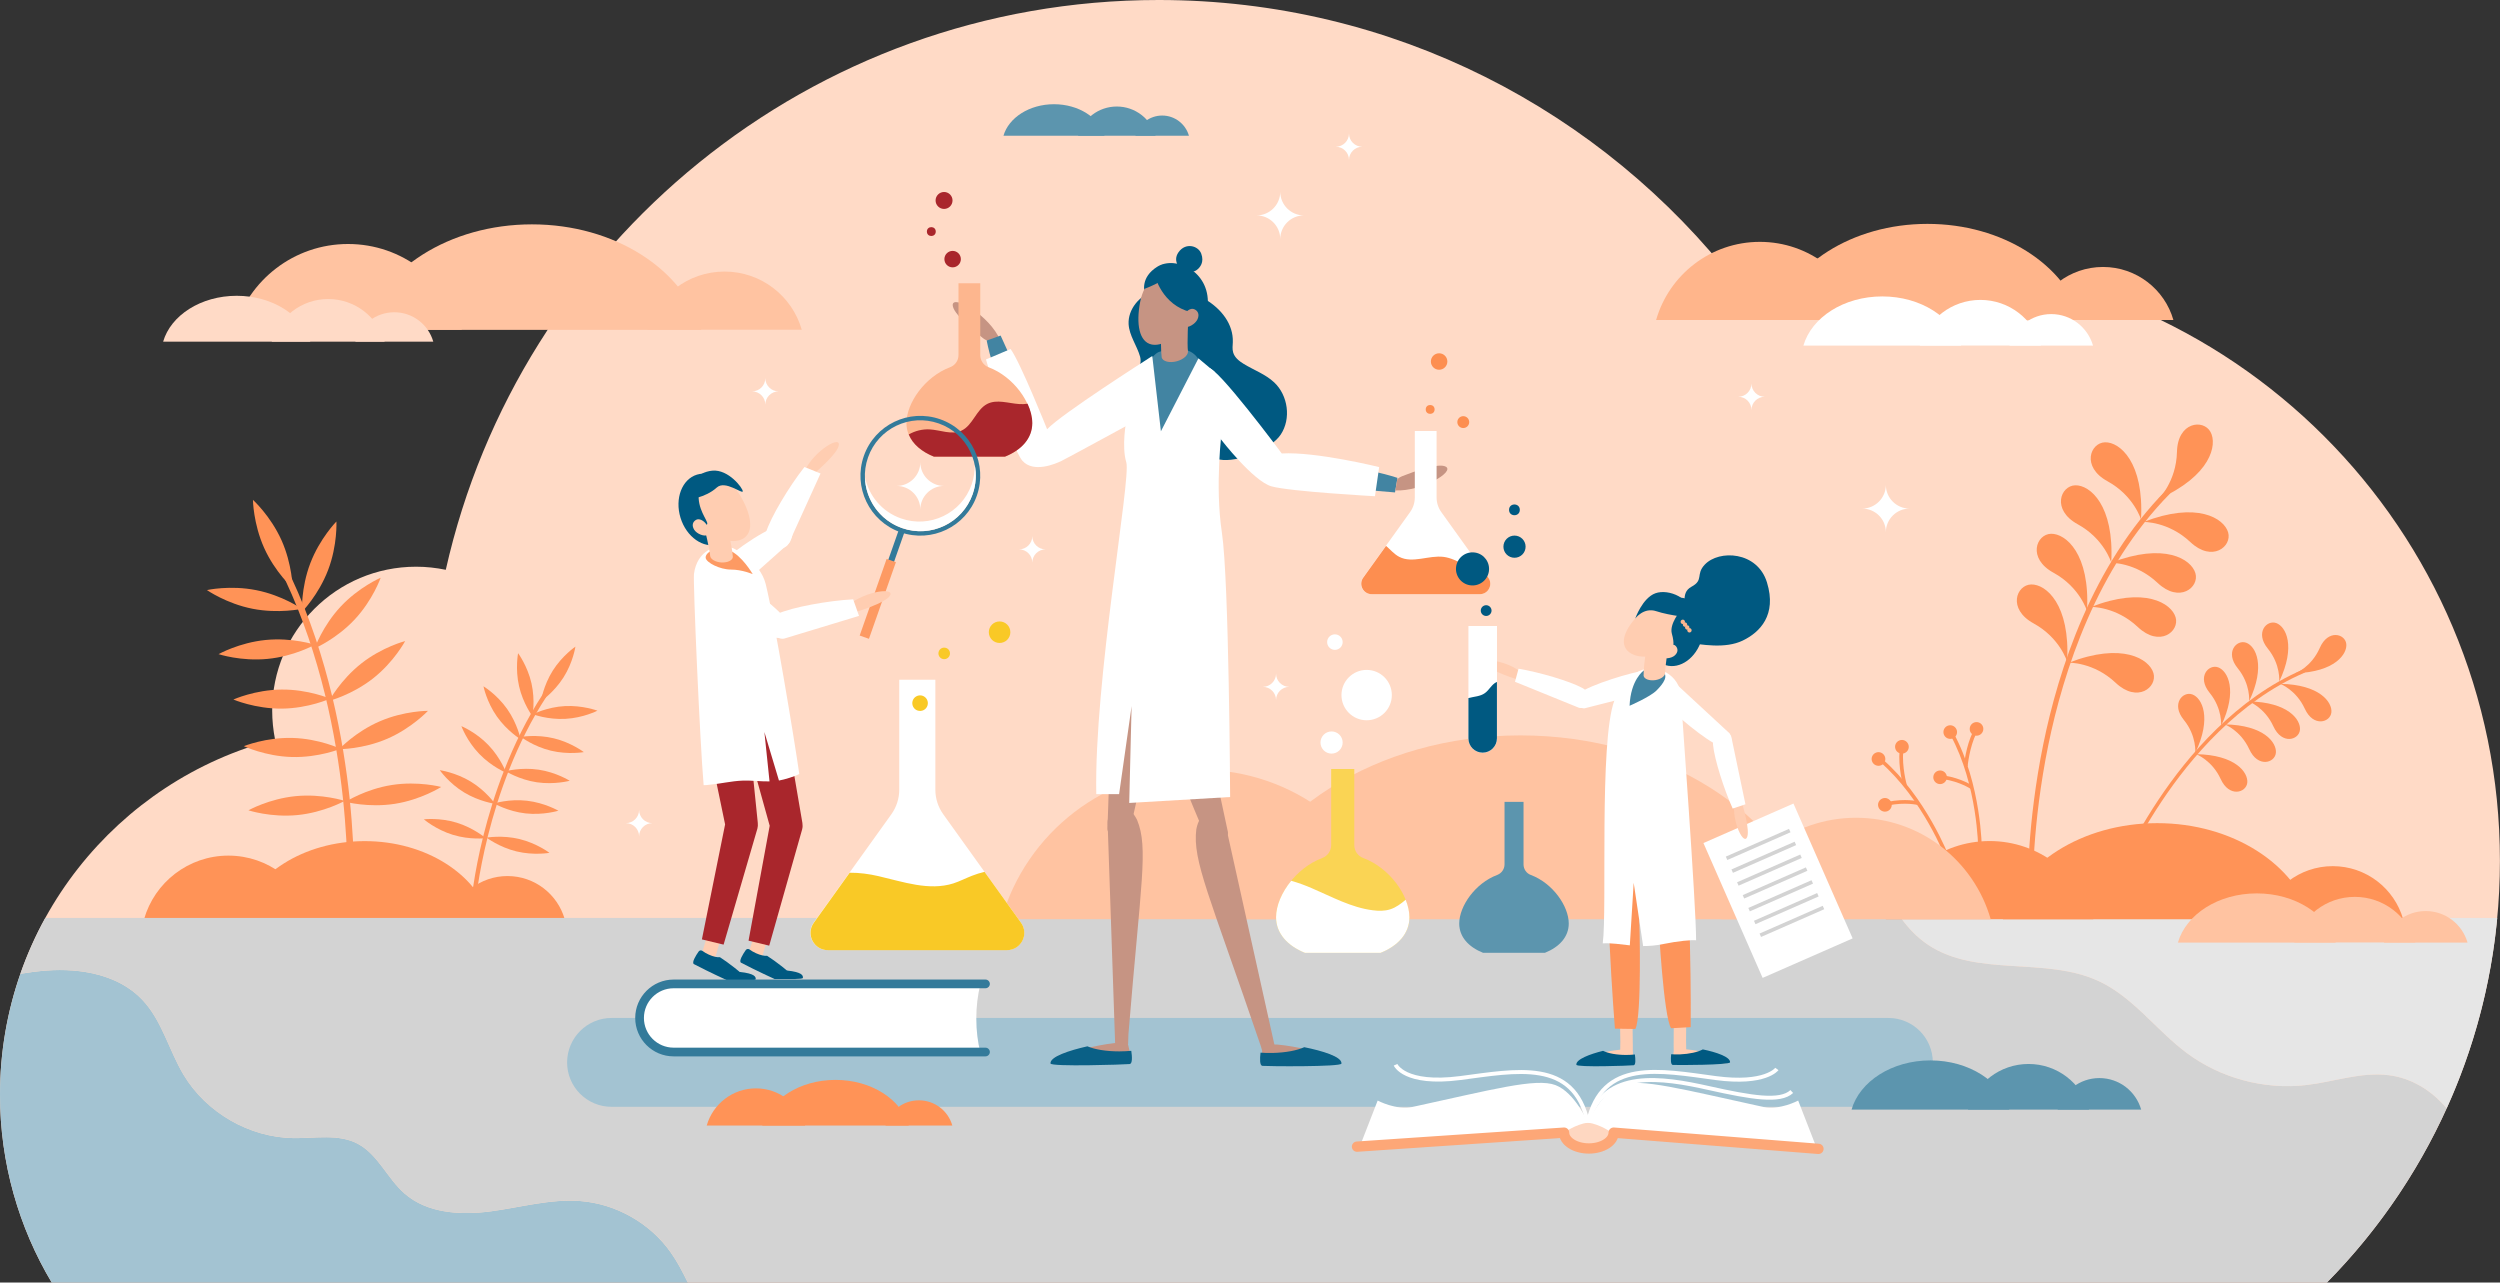 <?xml version="1.0" encoding="utf-8"?>
<!-- Generator: Adobe Illustrator 26.3.1, SVG Export Plug-In . SVG Version: 6.00 Build 0)  -->
<svg version="1.1" id="a" xmlns="http://www.w3.org/2000/svg" xmlns:xlink="http://www.w3.org/1999/xlink" x="0px" y="0px"
	 viewBox="0 0 3156.8 1619.5" style="enable-background:new 0 0 3156.8 1619.5;" xml:space="preserve">
<rect x="0" y="0" width="3156.8" height="1619.5" fill="#333333" stroke="none"/>
<style type="text/css">
	.st0{fill:#FFDAC6;}
	.st1{fill:#FF9357;}
	.st2{fill:#A3C3D2;}
	.st3{fill:#D3D3D3;}
	.st4{fill:#E6E6E6;}
	.st5{fill:#FFC3A1;}
	.st6{fill:#5C95AE;}
	.st7{fill:#FFB58B;}
	.st8{fill:#FFFFFF;}
	.st9{fill:#FDB68E;}
	.st10{fill:#FED7C1;}
	.st11{fill:none;stroke:#FDA777;stroke-width:13;stroke-linecap:round;stroke-linejoin:round;}
	.st12{fill:none;stroke:#FFFFFF;stroke-width:5;stroke-miterlimit:10;}
	.st13{fill:#C69483;}
	.st14{fill:#005981;}
	.st15{fill:#4284A2;}
	.st16{fill:#0A6086;}
	.st17{fill:#FDB68E;enable-background:new    ;}
	.st18{fill:#A9262C;enable-background:new    ;}
	.st19{fill:#FFFFFF;enable-background:new    ;}
	.st20{fill:#FD8E50;enable-background:new    ;}
	.st21{fill:#337A9A;}
	.st22{fill:#FD9A63;}
	.st23{fill:#FFCDB1;}
	.st24{fill:#A9262C;}
	.st25{fill:#FAD454;enable-background:new    ;}
	.st26{fill:#F9C926;enable-background:new    ;}
	.st27{fill:#FD945A;}
	.st28{fill:#005981;enable-background:new    ;}
</style>
<path class="st0" d="M2398.6,328.8c-71.6,0-140.8,9.9-206.5,28.4C2023.3,139.9,1759.5,0,1463,0c-439.8,0-807.6,307.7-900.1,719.5
	c-12.1-2.5-24.6-3.9-37.5-3.9c-100.4,0-181.7,81.4-181.7,181.7c0,12.5,1.3,24.6,3.6,36.4C147.6,985.1,0,1166.4,0,1382.2
	c0,86.7,23.9,167.9,65.3,237.3h2872.9c135.1-136.9,218.5-325,218.5-532.5C3156.8,668.2,2817.3,328.8,2398.6,328.8L2398.6,328.8z"/>
<path class="st1" d="M2456.8,1083.6l4.3-1.7c-0.3-0.8-29.2-75.9-84.4-123.6l-3,3.5C2428,1008.8,2456.5,1082.9,2456.8,1083.6
	L2456.8,1083.6z"/>
<path class="st1" d="M2363.9,961.4c-1.7-4.5,0.6-9.4,5.1-11.1c4.4-1.7,9.4,0.6,11.1,5.1c1.7,4.5-0.6,9.4-5.1,11.1
	C2370.5,968.1,2365.5,965.8,2363.9,961.4z"/>
<path class="st1" d="M2393.5,946c-1.7-4.5,0.6-9.4,5.1-11.1c4.4-1.7,9.4,0.6,11.1,5.1c1.7,4.5-0.6,9.4-5.1,11.1
	C2400.1,952.7,2395.1,950.4,2393.5,946z"/>
<path class="st1" d="M2372,1019.3c-1.7-4.5,0.6-9.4,5.1-11.1c4.4-1.7,9.4,0.6,11.1,5.1c1.7,4.5-0.6,9.4-5.1,11.1
	C2378.6,1026,2373.7,1023.7,2372,1019.3L2372,1019.3z"/>
<path class="st1" d="M2403.2,992.2l4.5-1.3c-0.1-0.2-6.3-22.8-4.4-43.1l-4.6-0.5C2396.6,968.5,2402.9,991.2,2403.2,992.2
	L2403.2,992.2z"/>
<path class="st1" d="M2421.6,1016.5l1.1-4.5c-0.7-0.2-16.8-4.1-39.1,0.5l0.9,4.5C2405.9,1012.6,2421.4,1016.4,2421.6,1016.5
	L2421.6,1016.5z"/>
<path class="st1" d="M2502.5,1071.6c0-0.8-0.6-81.3-35.4-145.4l-4.1,2.2c34.3,63,34.9,142.4,34.9,143.2L2502.5,1071.6L2502.5,1071.6
	z"/>
<path class="st1" d="M2454,924.4c0-4.8,3.9-8.6,8.6-8.6s8.6,3.9,8.6,8.6c0,4.8-3.9,8.6-8.6,8.6C2457.9,933,2454,929.2,2454,924.4z"
	/>
<path class="st1" d="M2487.2,920.4c0-4.8,3.9-8.6,8.6-8.6c4.8,0,8.6,3.9,8.6,8.6s-3.9,8.6-8.6,8.6
	C2491,929,2487.1,925.2,2487.2,920.4z"/>
<path class="st1" d="M2441.2,981.5c0-4.8,3.9-8.6,8.6-8.6c4.8,0,8.6,3.9,8.6,8.6s-3.9,8.6-8.6,8.6
	C2445.1,990.1,2441.2,986.2,2441.2,981.5z"/>
<path class="st1" d="M2484.6,967.5c0-0.2,2.1-23.6,11.1-41.9l-4.2-2c-9.4,19.1-11.5,42.5-11.6,43.5L2484.6,967.5L2484.6,967.5z"/>
<path class="st1" d="M2488.7,996.3l2.6-3.8c-0.6-0.4-14.2-9.8-36.8-13.3l-0.7,4.6C2475.3,987.1,2488.5,996.2,2488.7,996.3
	L2488.7,996.3z"/>
<path class="st1" d="M640.8,1106.2c34.3,0,63.3,23,72.3,54.5H568.5C577.5,1129.3,606.5,1106.2,640.8,1106.2L640.8,1106.2z"/>
<path class="st1" d="M288.4,1080.4c50.6,0,93.3,33.9,106.5,80.3h-213C195.1,1114.4,237.8,1080.4,288.4,1080.4z"/>
<path class="st1" d="M619,1160.8c-16.3-56.5-81-98.7-158.4-98.7s-142.1,42.2-158.4,98.7H619L619,1160.8z"/>
<path class="st2" d="M733.2,1516.6c-38.1-3-75.7,8-113.6,13c-37.9,5-80.1,2.6-108.8-22.6c-21.8-19.1-33.5-49.3-59.1-62.8
	c-24.3-12.8-53.6-6.7-81.1-7.1c-55.6-0.8-109.9-32-138.6-79.7c-18.7-31.1-27.3-68.7-52.3-95c-29.9-31.5-77.2-40.1-120.6-36.9
	c-11.2,0.8-22.2,2.3-33.3,4.1C9.1,1277.4,0,1328.7,0,1382.2c0,86.7,23.9,167.9,65.3,237.3h803.2c-6.4-13.1-13.1-26.1-21.5-38
	C821,1544.6,778.1,1520.2,733.2,1516.6L733.2,1516.6z"/>
<path class="st3" d="M3016.7,1357.7c-34.9-4.5-69.4,8.3-104.3,12.4c-52.9,6.2-108.1-8.5-150.9-40.3c-38.5-28.6-67.5-70.3-110.9-90.7
	c-67.3-31.6-154.2-4.8-216-46.1c-13.6-9.1-24.8-20.7-34.2-33.9H57.2c-12.4,22.4-22.9,46-31.5,70.5c11-1.8,22.1-3.3,33.3-4.1
	c43.3-3.2,90.7,5.3,120.6,36.9c25,26.3,33.6,63.9,52.3,95c28.7,47.7,83,78.9,138.6,79.7c27.5,0.4,56.8-5.7,81.1,7.1
	c25.6,13.5,37.3,43.7,59.1,62.8c28.7,25.2,70.9,27.6,108.8,22.6c37.9-5,75.5-16.1,113.6-13c45,3.6,87.9,28,113.9,64.9
	c8.4,11.9,15.1,24.9,21.5,38h2069.7c62.6-63.4,114-137.8,151.2-220C3070.7,1377.3,3045.9,1361.5,3016.7,1357.7L3016.7,1357.7z"/>
<path class="st4" d="M2400.4,1159.1c9.5,13.1,20.6,24.8,34.2,33.9c61.8,41.3,148.7,14.4,216,46.1c43.4,20.4,72.4,62.1,110.9,90.7
	c42.8,31.8,97.9,46.5,150.9,40.3c34.9-4.1,69.4-16.9,104.3-12.4c29.2,3.8,54,19.6,72.8,41.8c33.7-74.5,55.8-155.4,63.8-240.4
	L2400.4,1159.1L2400.4,1159.1z"/>
<path class="st1" d="M2725.4,630.3c0,0,22.6-21.6,23.5-59.7s33.3-41.6,42.3-25.3C2800.3,561.6,2791.6,600.9,2725.4,630.3z"/>
<path class="st1" d="M2703.5,656c0,0-8.9-30-42.3-48.3c-33.4-18.3-21.8-48.7-3.1-49.2C2676.6,558,2707.5,583.7,2703.5,656
	L2703.5,656z"/>
<path class="st1" d="M2706.7,659.1c0,0,31.3-0.8,59,25.3c27.7,26.2,53,5.6,47.8-12.2S2774.2,632.9,2706.7,659.1L2706.7,659.1z"/>
<path class="st1" d="M2665.4,710.7c0,0,31.3-0.8,59,25.3c27.7,26.2,53,5.6,47.8-12.2S2732.9,684.5,2665.4,710.7L2665.4,710.7z"/>
<path class="st1" d="M2640.4,766.4c0,0,31.3-0.8,59,25.3c27.7,26.2,53,5.6,47.8-12.2S2707.8,740.2,2640.4,766.4L2640.4,766.4z"/>
<path class="st1" d="M2612.4,836.8c0,0,31.3-0.8,59,25.3c27.7,26.2,53,5.6,47.8-12.2S2679.8,810.6,2612.4,836.8L2612.4,836.8z"/>
<path class="st1" d="M2665.9,710.3c0,0-8.9-30-42.3-48.3c-33.4-18.3-21.8-48.7-3.1-49.2C2639,612.3,2669.9,638,2665.9,710.3
	L2665.9,710.3z"/>
<path class="st1" d="M2635.3,771.5c0,0-8.9-30-42.3-48.3c-33.4-18.3-21.8-48.7-3.1-49.2C2608.4,673.6,2639.4,699.3,2635.3,771.5
	L2635.3,771.5z"/>
<path class="st1" d="M2610.2,835.5c0,0-8.9-30-42.3-48.3c-33.4-18.3-21.8-48.7-3.1-49.2C2583.4,737.5,2614.3,763.2,2610.2,835.5
	L2610.2,835.5z"/>
<path class="st1" d="M2564,1126.5c1.7-0.2,2.9-1.6,2.9-3.3c0-0.8-1.2-80.9,19.5-182.2c19.1-93.3,61.2-224,153.5-317.5
	c1.3-1.3,1.2-3.3,0-4.6s-3.3-1.2-4.6,0c-93.5,94.6-136,226.7-155.2,320.8c-20.8,101.9-19.6,182.6-19.6,183.4c0,1.8,1.5,3.2,3.3,3.2
	C2563.8,1126.5,2563.9,1126.5,2564,1126.5L2564,1126.5z"/>
<path class="st1" d="M2898.7,850.1c0,0,20-7.9,30.5-31.9s32-17.9,33.5-5.2C2964.2,825.7,2948.4,848.5,2898.7,850.1L2898.7,850.1z"/>
<path class="st1" d="M2878,860.7c0,0,2.1-21.4-14.4-41.7c-16.6-20.3-1.2-36.7,10.8-32.2S2899.4,815.7,2878,860.7L2878,860.7z"/>
<path class="st1" d="M2879.3,863.5c0,0,20.1,7.6,31,31.4s32.3,17.3,33.6,4.6S2929.1,864.3,2879.3,863.5z"/>
<path class="st1" d="M2839.6,885.7c0,0,20.1,7.6,31,31.4s32.3,17.3,33.6,4.6S2889.4,886.5,2839.6,885.7z"/>
<path class="st1" d="M2809.2,914.7c0,0,20.1,7.6,31,31.4s32.3,17.3,33.6,4.6S2859,915.5,2809.2,914.7z"/>
<path class="st1" d="M2773.1,952.3c0,0,20.1,7.6,31,31.4s32.3,17.3,33.6,4.6S2822.9,953.1,2773.1,952.3z"/>
<path class="st1" d="M2840,885.5c0,0,2.1-21.4-14.4-41.7c-16.6-20.3-1.2-36.7,10.8-32.2S2861.3,840.6,2840,885.5L2840,885.5z"/>
<path class="st1" d="M2804.6,916.6c0,0,2.1-21.4-14.4-41.7c-16.6-20.3-1.2-36.7,10.8-32.2S2826,871.7,2804.6,916.6L2804.6,916.6z"/>
<path class="st1" d="M2772,950.8c0,0,2.1-21.4-14.4-41.7c-16.6-20.3-1.2-36.7,10.8-32.2S2793.4,905.9,2772,950.8L2772,950.8z"/>
<path class="st1" d="M2667.1,1124.3c1.1,0.3,2.3-0.2,2.7-1.3c0.2-0.5,20.2-51.9,59.7-111c36.3-54.5,97.1-126.8,180.1-162.4
	c1.1-0.5,1.6-1.8,1.2-2.9s-1.8-1.7-2.9-1.2c-84.1,36-145.5,109.1-182.2,164.1c-39.7,59.5-59.9,111.3-60.1,111.8
	c-0.4,1.2,0.1,2.4,1.3,2.9C2667,1124.2,2667.1,1124.3,2667.1,1124.3L2667.1,1124.3z"/>
<path class="st1" d="M438.4,1139.4l8.2,0.5c0-0.5,3-55-5.2-132.5c-7.6-71.5-26.5-177.8-73.6-278.3l-7.5,3.5
	C449.6,923,438.5,1137.2,438.4,1139.4L438.4,1139.4z"/>
<path class="st1" d="M355.4,682c13.8,30.8,14.1,60.6,14.1,60.6s-22.2-20-36-50.8c-13.8-30.8-14.1-60.6-14.1-60.6
	S341.5,651.2,355.4,682z"/>
<path class="st1" d="M414.3,719.8c-12,31.5-33,52.8-33,52.8s-1.5-29.8,10.5-61.3c12-31.5,33-52.8,33-52.8S426.3,688.3,414.3,719.8z"
	/>
<path class="st1" d="M318.9,768.7c-33.1-6.5-57.6-23.6-57.6-23.6s29.1-6.5,62.2,0.1c33.1,6.5,57.6,23.6,57.6,23.6
	S351.9,775.2,318.9,768.7z"/>
<path class="st1" d="M337.9,832c-33.6,3.3-61.9-6-61.9-6s26-14.6,59.6-17.9s61.9,6,61.9,6S371.5,828.8,337.9,832z"/>
<path class="st1" d="M355.9,894.8c-33.7,0.3-61.2-11.5-61.2-11.5s27.2-12.3,60.9-12.6s61.2,11.5,61.2,11.5S389.6,894.5,355.9,894.8z
	"/>
<path class="st1" d="M368.6,955.9c-33.7-0.9-60.7-13.7-60.7-13.7s27.6-11.3,61.4-10.4c33.7,0.9,60.7,13.7,60.7,13.7
	S402.4,956.8,368.6,955.9z"/>
<path class="st1" d="M375.6,1029.2c-33.6,3.3-61.9-6-61.9-6s26-14.6,59.6-17.9s61.9,6,61.9,6S409.1,1025.9,375.6,1029.2z"/>
<path class="st1" d="M447.8,782.3c-23,24.6-50.5,36.4-50.5,36.4s9.9-28.2,32.9-52.8c23-24.6,50.5-36.4,50.5-36.4
	S470.8,757.7,447.8,782.3z"/>
<path class="st1" d="M489.1,932.8c-31,13.4-60.8,13.2-60.8,13.2s20.3-21.9,51.3-35.2c31-13.4,60.8-13.2,60.8-13.2
	S520,919.4,489.1,932.8z"/>
<path class="st1" d="M498.6,1015c-33.3,5.2-62.2-2.5-62.2-2.5s25.1-16.1,58.5-21.3c33.3-5.2,62.2,2.5,62.2,2.5
	S531.9,1009.8,498.6,1015L498.6,1015z"/>
<path class="st1" d="M471,856.7c-26.5,20.8-55.4,28.3-55.4,28.3s14.1-26.3,40.6-47.2s55.4-28.3,55.4-28.3S497.5,835.9,471,856.7z"/>
<path class="st1" d="M600.3,1142.2l-5.5-0.5c0-0.4,3.1-36.8,15.8-87.3c11.7-46.7,34.1-115.4,74.7-177.6l4.6,3
	C613,997.8,600.4,1140.8,600.3,1142.2L600.3,1142.2z"/>
<path class="st1" d="M698,846.8c-12,19.1-15,38.8-15,38.8s16.5-11.2,28.6-30.3s15-38.8,15-38.8S710,827.8,698,846.8z"/>
<path class="st1" d="M655.4,866.4c5,22,16.9,38,16.9,38s3.8-19.6-1.2-41.6s-16.9-38-16.9-38S650.4,844.4,655.4,866.4z"/>
<path class="st1" d="M714.1,907.7c22.5-1.2,40.3-10.3,40.3-10.3s-18.7-7-41.2-5.8c-22.5,1.2-40.3,10.3-40.3,10.3
	S691.6,909,714.1,907.7z"/>
<path class="st1" d="M695.6,947.9c21.9,5.3,41.6,1.8,41.6,1.8s-15.9-12.1-37.8-17.4c-21.9-5.3-41.6-1.8-41.6-1.8
	S673.6,942.6,695.6,947.9z"/>
<path class="st1" d="M677.8,987.8c22.3,3.3,41.6-1.9,41.6-1.9s-16.9-10.7-39.2-14c-22.3-3.3-41.6,1.9-41.6,1.9
	S655.5,984.5,677.8,987.8z"/>
<path class="st1" d="M663.6,1027.1c22.4,2.5,41.5-3.4,41.5-3.4s-17.3-10-39.7-12.6s-41.5,3.4-41.5,3.4S641.2,1024.6,663.6,1027.1z"
	/>
<path class="st1" d="M652.2,1075.1c21.9,5.3,41.6,1.8,41.6,1.8s-15.9-12.1-37.8-17.4c-21.9-5.3-41.6-1.8-41.6-1.8
	S630.3,1069.8,652.2,1075.1z"/>
<path class="st1" d="M627.4,904.7c13,18.5,30,28.8,30,28.8s-3.9-19.6-16.9-38.1s-30-28.8-30-28.8S614.4,886.2,627.4,904.7z"/>
<path class="st1" d="M586,1000.6c19.3,11.7,39.1,14.4,39.1,14.4s-11.4-16.4-30.7-28.1s-39.1-14.4-39.1-14.4S566.7,988.9,586,1000.6z
	"/>
<path class="st1" d="M572,1054.2c21.6,6.6,41.4,4.2,41.4,4.2s-15.2-13-36.8-19.6s-41.4-4.2-41.4-4.2S550.4,1047.6,572,1054.2z"/>
<path class="st1" d="M605.1,951.9c15.6,16.3,34.1,23.9,34.1,23.9s-6.9-18.8-22.5-35c-15.6-16.3-34.1-23.9-34.1-23.9
	S589.4,935.6,605.1,951.9z"/>
<path class="st2" d="M772.2,1285.4h1612.3c31,0,56.1,25.1,56.1,56.1v0c0,31-25.1,56.1-56.1,56.1H772.2c-31,0-56.1-25.1-56.1-56.1v0
	C716.2,1310.5,741.3,1285.4,772.2,1285.4z"/>
<path class="st1" d="M2945.6,1093.7c42.2,0,77.9,28.3,88.9,67h-177.8C2867.8,1122.1,2903.4,1093.7,2945.6,1093.7L2945.6,1093.7z"/>
<path class="st1" d="M2512.3,1062c62.2,0,114.7,41.7,130.9,98.7h-261.9C2397.6,1103.7,2450.1,1062,2512.3,1062L2512.3,1062z"/>
<path class="st1" d="M2918.7,1160.8c-20.1-69.5-99.6-121.4-194.8-121.4s-174.7,51.9-194.8,121.4H2918.7z"/>
<path class="st5" d="M2343.7,1032.6c80.8,0,148.9,54.2,170,128.2h-340.1C2194.8,1086.8,2262.9,1032.6,2343.7,1032.6L2343.7,1032.6z"
	/>
<path class="st5" d="M1514.9,971.9c119,0,219.4,79.8,250.5,188.8h-500.9C1295.6,1051.7,1395.9,971.9,1514.9,971.9z"/>
<path class="st5" d="M2292.3,1160.8c-38.4-132.9-190.6-232.2-372.5-232.2s-334.1,99.3-372.5,232.2H2292.3z"/>
<path class="st5" d="M2973.5,1132.5c36.3,0,66.9,24.3,76.4,57.6h-152.9C2906.6,1156.9,2937.2,1132.5,2973.5,1132.5L2973.5,1132.5z"
	/>
<path class="st5" d="M3063,1150.4c25.1,0,46.2,16.8,52.8,39.8h-105.5C3016.8,1167.2,3037.9,1150.4,3063,1150.4L3063,1150.4z"/>
<path class="st5" d="M2949.3,1190.2c-10.3-35.5-50.9-62.1-99.6-62.1s-89.3,26.5-99.6,62.1H2949.3L2949.3,1190.2z"/>
<path class="st6" d="M2561.5,1343.5c36.3,0,66.9,24.3,76.4,57.6H2485C2494.5,1367.8,2525.2,1343.5,2561.5,1343.5L2561.5,1343.5z"/>
<path class="st6" d="M2650.9,1361.3c25.1,0,46.2,16.8,52.8,39.8h-105.5C2604.7,1378.2,2625.9,1361.3,2650.9,1361.3L2650.9,1361.3z"
	/>
<path class="st6" d="M2537.2,1401.1c-10.3-35.5-50.9-62.1-99.6-62.1s-89.3,26.5-99.6,62.1H2537.2L2537.2,1401.1z"/>
<path class="st7" d="M2655.5,337.1c42.2,0,77.9,28.3,88.9,67h-177.8C2577.7,365.4,2613.3,337.1,2655.5,337.1L2655.5,337.1z"/>
<path class="st7" d="M2222.2,305.4c62.2,0,114.7,41.7,130.9,98.7h-261.9C2107.5,347.1,2160,305.4,2222.2,305.4L2222.2,305.4z"/>
<path class="st7" d="M2628.6,404.1c-20.1-69.5-99.6-121.4-194.8-121.4s-174.7,51.9-194.8,121.4H2628.6z"/>
<path class="st8" d="M2500.7,378.7c36.3,0,66.9,24.4,76.4,57.6h-152.9C2433.7,403.1,2464.4,378.7,2500.7,378.7L2500.7,378.7z"/>
<path class="st8" d="M2590.1,396.6c25.1,0,46.2,16.8,52.8,39.8h-105.5C2543.9,413.4,2565.1,396.6,2590.1,396.6L2590.1,396.6z"/>
<path class="st8" d="M2476.4,436.4c-10.3-35.5-50.9-62.1-99.6-62.1s-89.3,26.5-99.6,62.1H2476.4L2476.4,436.4z"/>
<path class="st1" d="M1160.3,1389.4c20.1,0,37,13.4,42.2,31.8h-84.4C1123.3,1402.8,1140.2,1389.4,1160.3,1389.4L1160.3,1389.4z"/>
<path class="st1" d="M954.5,1374.3c29.5,0,54.5,19.8,62.2,46.9H892.4C900.1,1394.2,925,1374.3,954.5,1374.3z"/>
<path class="st1" d="M1147.5,1421.2c-9.5-33-47.3-57.6-92.5-57.6s-83,24.6-92.5,57.6H1147.5L1147.5,1421.2z"/>
<path class="st8" d="M2351.4,642.2c16.5,0,29.9-13.4,29.9-29.9c0,16.5,13.4,29.9,29.9,29.9c-16.5,0-29.9,13.4-29.9,29.9
	C2381.4,655.6,2368,642.2,2351.4,642.2z"/>
<path class="st8" d="M1586.7,272c16.5,0,29.9-13.4,29.9-29.9c0,16.5,13.4,29.9,29.9,29.9c-16.5,0-29.9,13.4-29.9,29.9
	C1616.6,285.4,1603.2,272,1586.7,272z"/>
<path class="st8" d="M949.7,494.2c9.2,0,16.7-7.5,16.7-16.7c0,9.2,7.5,16.7,16.7,16.7c-9.2,0-16.7,7.5-16.7,16.7
	C966.4,501.7,958.9,494.2,949.7,494.2z"/>
<path class="st8" d="M2194.9,501c9.2,0,16.7-7.5,16.7-16.7c0,9.2,7.5,16.7,16.7,16.7c-9.2,0-16.7,7.5-16.7,16.7
	C2211.6,508.5,2204.2,501,2194.9,501z"/>
<path class="st8" d="M790.3,1039.4c9.2,0,16.7-7.5,16.7-16.7c0,9.2,7.5,16.7,16.7,16.7c-9.2,0-16.7,7.5-16.7,16.7
	C807,1046.8,799.5,1039.4,790.3,1039.4z"/>
<path class="st8" d="M1686.7,185.3c9.2,0,16.7-7.5,16.7-16.7c0,9.2,7.5,16.7,16.7,16.7c-9.2,0-16.7,7.5-16.7,16.7
	C1703.4,192.7,1695.9,185.3,1686.7,185.3z"/>
<path class="st8" d="M1594.6,867.3c9.2,0,16.7-7.5,16.7-16.7c0,9.2,7.5,16.7,16.7,16.7c-9.2,0-16.7,7.5-16.7,16.7
	C1611.3,874.8,1603.8,867.3,1594.6,867.3z"/>
<path class="st8" d="M1286.8,693.7c9.2,0,16.7-7.5,16.7-16.7c0,9.2,7.5,16.7,16.7,16.7c-9.2,0-16.7,7.5-16.7,16.7
	C1303.5,701.1,1296,693.7,1286.8,693.7z"/>
<polygon class="st9" points="895.5,1255.5 875.6,1255.5 875.6,1315.3 895.5,1304 915.3,1315.3 915.3,1255.5 "/>
<path class="st10" d="M1974.8,1419.4c0,0-2.8,30.2,28.2,31.3c31.1,1.1,35.9-25.2,35.9-25.2l-22.2-8.8l-23.6-4.3L1974.8,1419.4
	L1974.8,1419.4z"/>
<path class="st8" d="M1975.1,1430.2c0,0,13.8-10.3,30-12.7c0,0-16.3-37.9-40.9-47.3c-24.7-9.4-80,5.7-180.8,27.6
	c-20.4,4.4-43.8-8.1-43.8-8.1l-21.7,55.8L1975.1,1430.2L1975.1,1430.2z"/>
<path class="st8" d="M2035.1,1430.2c0,0-13.8-10.3-30-12.7c0,0,16.3-37.9,40.9-47.3c24.7-9.4,80,5.7,180.8,27.6
	c20.4,4.4,43.8-8.1,43.8-8.1l21.7,55.8L2035.1,1430.2L2035.1,1430.2z"/>
<path class="st11" d="M2296.2,1450.7l-258.6-20.5c0,11.1-14,20-31.3,20s-31.3-9-31.3-20l-261.5,17.7"/>
<path class="st12" d="M1762.2,1344.5c0,0,11.1,25.9,81.5,16.8s143.7-25.1,161.3,56.3"/>
<path class="st12" d="M2243.7,1349.8c0,0-14.4,19.9-77.3,11.5c-70.3-9.4-143.7-25.1-161.3,56.3"/>
<path class="st12" d="M2262.5,1378.3c-14.6,13.7-50.6,7.7-104.8-4.4c-58.6-13.1-131.6-24.8-152.1,42.1"/>
<path class="st13" d="M1423.9,1317.2c0,0,6.1,20.8,2.4,22s-89.1,4.9-95.2,1.2c-6.1-3.7,12.2-9.8,12.2-9.8s40.3-11,63.5-13.4
	C1406.8,1317.2,1423.9,1316,1423.9,1317.2L1423.9,1317.2z"/>
<path class="st13" d="M1435.8,1035.3c-4.9-9.8-10.4-14.6-19.5-14.6c-10,0-18,8.3-17.7,18.3l9.5,278.9c0.2,4.4,3.8,7.9,8.2,7.9
	s8-3.5,8.2-7.9l0.4-12.1C1440.5,1114.9,1450.4,1070.7,1435.8,1035.3L1435.8,1035.3z"/>
<path class="st13" d="M1465.9,788.5c-6.9-32.7-24.4-38.2-36.5-37.8c-0.8-0.2-1.6-0.3-2.5-0.4c-10-0.7-18.6,7-18.9,17l-9.6,278.9
	c-0.2,4.4,3.2,8.1,7.6,8.4c1.5,0.1,2.9-0.2,4.1-0.8c10-2.7,17.8-10.7,20.2-21C1442.6,979.4,1475,831,1465.9,788.5L1465.9,788.5z"/>
<path class="st13" d="M1438.6,808.1c1.1-33.4,17.3-41.9,29.3-43.6c0.8-0.3,1.6-0.6,2.4-0.8c9.7-2.4,19.5,3.7,21.6,13.5l58.5,272.9
	c0.9,4.3-1.7,8.6-6,9.6c-1.4,0.4-2.9,0.3-4.2-0.1c-10.3-0.9-19.4-7.4-23.6-17.1C1495.1,991.9,1437.2,851.5,1438.6,808.1
	L1438.6,808.1z"/>
<path class="st13" d="M1595.9,1319.4c0,0-5.6,20.9-1.9,22c3.7,1.1,89.2,2.9,95.2-0.9c6-3.8-12.4-9.5-12.4-9.5s-40.5-10.1-63.7-12
	C1613,1319.1,1595.9,1318.2,1595.9,1319.4L1595.9,1319.4z"/>
<path class="st14" d="M1456.3,367.6c39.5-13,102,19.1,100.4,64.5c-0.2,4.3-0.8,8.6,0.4,12.8c1.8,6.5,7.5,11,13.2,14.5
	c12.9,7.9,27.6,13.1,38.6,23.4c17.6,16.5,21.7,46,8.2,66.1c-12.4,18.6-54.9,35.5-76.9,31.4s-40.9-19-53.5-37.5
	c-3.1-4.6-6-9.5-10.2-13.2c-7.8-6.8-18.8-8.2-28-13c-8.6-4.5-8-23.4-11.7-32.3c-4.8-11.5,6.2-22,2.8-34c-4-14-13.7-26.5-14.5-41.1
	C1424.2,390.6,1438.7,373.4,1456.3,367.6L1456.3,367.6z"/>
<path class="st13" d="M1259.4,430.8c-6.4,1.6-13.2,0.2-18.3-3.9c-13.3-10.5-37.7-31.1-38.1-41.5c-0.6-14.3,46.7,12.7,60.1,44.4
	L1259.4,430.8L1259.4,430.8z"/>
<path class="st15" d="M1245.9,430c7.5,38.4,36.2,119.4,49.6,140.2c11.1,17.3,21.5,10.3,22,10.2c6.1-1.8,10.9-12.6,8.2-19.6
	l-62.2-137.1L1245.9,430L1245.9,430z"/>
<path class="st15" d="M1537.8,790.5c3.2,0.5-2.6-106.3-7-117.5c4.2-46.7,5.6-135.8-2.5-174.6c-10.2-48.7-18.5-65.4-63.4-54.5
	c-14.2,3.4-25.9,38.5-31.3,64.5c-5.5,26-11.6,28.2-0.4,75.1c4,16.7-14.1,123.4-23.3,153.2c-2.7,8.6-3.8,37.5-9,46.3
	c5.5,4,12.5,8.7,18.5,10.2C1460.5,803.8,1495.4,784.2,1537.8,790.5L1537.8,790.5z"/>
<path class="st15" d="M1471.6,488.1c16.5-16,1.1-28.3,0.8-28.8c-3.3-6.1-16.7-7.1-23.7-2.5l-152.1,109.8c-2.6,1.5-0.2,5.9,1.3,8.6
	c0.5,0.9,1.2,1.6,2,2.1c5.2,4.8,14.6,5.8,21.4,3.3C1356.9,568.1,1450.2,509,1471.6,488.1L1471.6,488.1z"/>
<path class="st15" d="M1495.5,489.1c-10.2-18.4,7.4-26.7,7.8-27.1c4.8-5,17.2-3.1,22.3,2.6L1631,599.2c1.9,2-1.6,5.6-3.7,7.8
	c-0.7,0.7-1.5,1.2-2.4,1.5c-6.2,3.4-14.9,2.3-20.4-1.3C1575.8,588,1508.7,513.1,1495.5,489.1L1495.5,489.1z"/>
<path class="st15" d="M1764.6,603.4c-37.2-12.2-121.8-26.6-146.6-25.1c-20.6,1.3-19.5,13.7-19.6,14.2c-1.4,6.2,5.7,15.7,13.1,16.8
	l150,12.5L1764.6,603.4L1764.6,603.4z"/>
<path class="st14" d="M1492.1,428.4c0,0,31.2-12,33-43.6c2.5-42.5-40.8-62.4-63.8-48c-21.2,13.3-17.1,31.5-14.5,36
	S1492.1,428.4,1492.1,428.4L1492.1,428.4z"/>
<path class="st13" d="M1501.4,388.2l-34-2.4c-0.3,4.7-2.7,49-0.5,65.6c1.4,5.1,9.9,7.2,19,4.8c8.2-2.2,14.1-7.4,14.2-12.1h0
	C1498.8,434.1,1500.2,404.5,1501.4,388.2L1501.4,388.2z"/>
<path class="st13" d="M1499,393.2c-5.2,26.9-28,45-44.4,41.9c-16.4-3.1-20.1-26.4-15-53.3s21.1-38,37.5-34.8
	S1504.1,366.3,1499,393.2L1499,393.2z"/>
<path class="st14" d="M1457.2,344.1c0,0,6.8,36,40.2,48.1c17.2,6.2,22.7-20.9,22.7-20.9l-17.1-25.7c0,0-13.9-10.9-24.4-9.7
	C1477.7,336,1457.2,344.2,1457.2,344.1L1457.2,344.1z"/>
<path class="st14" d="M1445,364.8c0,0,29.9-11,34.3-21.4s-11-9.1-11-9.1S1448.5,341.7,1445,364.8L1445,364.8z"/>
<path class="st14" d="M1492.8,341.6c0,0-13.6-10.5-4.6-23.2c9.1-12.7,24.9-8,28.6,1.8c4.1,10.9-1.4,17.7-5.9,20.9
	S1498.2,344.8,1492.8,341.6L1492.8,341.6z"/>
<path class="st13" d="M1512.2,403c-2.7,6.2-12.3,11.6-16.8,9.7c-4.5-1.9-3.5-7.5-0.8-13.7c2.7-6.2,8.8-10.5,13.3-8.6
	C1512.5,392.3,1514.9,396.8,1512.2,403z"/>
<path class="st16" d="M1373.1,1321.2c8.8,3.9,23.6,6.4,40.2,6.4c5.3,0,10.4-0.3,15.2-0.7c1.1,7.5,1.6,16.3-2.1,16.7
	c-6.4,0.7-99.3,3.6-99.9-0.7C1325.5,1334.4,1350.4,1326.3,1373.1,1321.2L1373.1,1321.2z"/>
<path class="st13" d="M1510.6,1047.2c2.2-11.2,6.2-17.5,15.1-19.8c9.7-2.5,19.6,4,21.9,14.3l63.8,287.2c1,4.5-1.6,9-5.8,10.1
	s-8.7-1.6-10-6l-3.6-12.2C1526.9,1129.7,1505.7,1087,1510.6,1047.2L1510.6,1047.2z"/>
<path class="st16" d="M1646.9,1322.3c-8.8,4.1-23.4,6.9-40,7.3c-5.3,0.1-10.4,0-15.2-0.4c-0.9,7.6-1.2,16.3,2.4,16.7
	c6.5,0.6,99.4,1.4,99.8-2.9C1694.8,1334.4,1669.7,1326.9,1646.9,1322.3L1646.9,1322.3z"/>
<path class="st8" d="M1513.3,452.5l-47.4,92.1l-10.9-95.1c0,0-2.9,1.9-7.8,5.1l-26.3,77.5l1.3-0.8c0,0-6.2,32.2,0,52.5
	s-40.8,276.1-37.9,419h28.8l15.8-111.2l-3,122.3l127.4-7.5c0,0-1.3-273.6-10.4-333.9c-9.1-60.3,0-129.1,0-129.1l2,1.6l-11.1-75.3
	C1521.4,459.3,1513.3,452.5,1513.3,452.5L1513.3,452.5z"/>
<path class="st13" d="M1764.4,605c1.8-1.6,3.8-2.8,6.1-3.7c15.7-6.2,45.8-17,55-12.1c12.1,6.3-30,31.4-63.5,30.1L1764.4,605
	L1764.4,605z"/>
<path class="st8" d="M1447.2,454.6c0,0-106.5,67.9-125,87.4c0,0-33.7-84.3-46.1-101.3l-31.1,13.2c0,0,32.1,112.3,46.1,128
	c14,15.7,41.8,3.8,49.5,0s87-47,87-47l19.9-47.9L1447.2,454.6L1447.2,454.6z"/>
<path class="st8" d="M1525.6,464.7l16.2,90.2c0,0,40.7,52.7,63.7,59.2c23.1,6.6,130.7,12.5,130.7,12.5l5.3-36.8
	c0,0-79.8-19.7-123-17.2C1618.5,572.6,1535,460.1,1525.6,464.7L1525.6,464.7z"/>
<path class="st17" d="M1237.8,448.4v-90.7h-27.5v90.7c0,6.8-4.2,12.9-10.6,15.3c-31.9,12-55.1,45.3-55.1,70.5
	c0,19.4,13.7,34,34.4,42.4h89.9c20.8-8.4,34.4-23,34.4-42.4c0-25.2-23.1-58.5-55.1-70.5C1242.1,461.4,1237.8,455.3,1237.8,448.4
	L1237.8,448.4z"/>
<path class="st18" d="M1286.9,510.2c-13.7-0.9-28.2-6.4-40.4-0.1c-14,7.3-18.1,27.1-32.5,33.7c-12.3,5.7-26.5-0.8-40-1.6
	c-9.2-0.5-18.5,1.8-26.5,6.4c5,12.3,16.4,21.8,31.7,28h89.9c20.8-8.4,34.4-23,34.4-42.4c0-7.6-2.1-16-6-24.4
	C1294,510.3,1290.4,510.5,1286.9,510.2L1286.9,510.2z"/>
<path class="st19" d="M1879.3,729.4l-59.3-82.7c-3.9-5.4-6-11.9-6-18.6v-83.9h-27.5v83.9c0,6.7-2.1,13.2-6,18.6l-59.3,82.7
	c-6.3,8.7,0,20.9,10.7,20.9h136.5C1879.3,750.3,1885.6,738.2,1879.3,729.4L1879.3,729.4z"/>
<path class="st20" d="M1874.3,722.4c-0.2,0-0.5,0-0.7-0.1c-18-2.3-32.6-16.7-50.6-19.1c-18.9-2.4-39.4,8.7-56.2-0.1
	c-6.4-3.3-11.1-9.1-16.6-13.8l-28.8,40.1c-6.3,8.7,0,20.9,10.7,20.9h136.5c10.8,0,17-12.2,10.7-20.9L1874.3,722.4L1874.3,722.4z"/>
<path class="st5" d="M914.9,342.9c46.3,0,85.4,31.1,97.5,73.5H817.3C829.4,374,868.5,342.9,914.9,342.9L914.9,342.9z"/>
<path class="st5" d="M439.5,308.1c68.3,0,125.8,45.8,143.7,108.3H295.8C313.6,353.9,371.2,308.1,439.5,308.1L439.5,308.1z"/>
<path class="st5" d="M885.4,416.5c-22-76.2-109.3-133.2-213.7-133.2S480,340.2,458,416.5H885.4L885.4,416.5z"/>
<path class="st0" d="M414.4,377.6c33.9,0,62.5,22.7,71.3,53.8H343.1C352,400.3,380.6,377.6,414.4,377.6L414.4,377.6z"/>
<path class="st0" d="M497.9,394.3c23.4,0,43.1,15.7,49.2,37.1h-98.4C454.8,409.9,474.5,394.3,497.9,394.3L497.9,394.3z"/>
<path class="st0" d="M391.8,431.4c-9.6-33.1-47.5-57.9-92.9-57.9s-83.3,24.8-92.9,57.9H391.8L391.8,431.4z"/>
<rect x="1044.5" y="730.9" transform="matrix(0.332 -0.944 0.944 0.332 52.194 1543.211)" class="st21" width="141.2" height="7.7"/>
<rect x="1056.2" y="750.2" transform="matrix(0.332 -0.944 0.944 0.332 26.686 1550.503)" class="st22" width="102.5" height="12.4"/>
<path class="st21" d="M1187.2,529.4c-39.4-13.8-82.6,6.9-96.4,46.3c-13.8,39.4,6.9,82.6,46.3,96.4s82.6-6.9,96.4-46.3
	C1247.3,586.4,1226.6,543.2,1187.2,529.4z M1228.2,624c-12.8,36.5-52.8,55.7-89.3,42.8c-36.5-12.8-55.7-52.8-42.8-89.3
	c12.8-36.5,52.8-55.7,89.3-42.8C1221.8,547.5,1241,587.5,1228.2,624z"/>
<path class="st19" d="M1228.2,624c4.3-12.4,5-25.2,2.6-37.2c0.2,8.3-1,16.7-3.9,25c-12.8,36.5-52.8,55.7-89.3,42.8
	c-24.1-8.5-40.6-28.8-45.4-52.1c0.7,28.2,18.6,54.4,46.8,64.3C1175.4,679.6,1215.4,660.4,1228.2,624L1228.2,624z"/>
<path class="st23" d="M892.9,1218.8c-0.6-0.1-1.2-0.2-1.7-0.3c-4.6-1.4-7.3-6.2-5.9-10.9l17.7-60.4c1.4-4.6,6.2-7.3,10.9-5.9
	c4.6,1.4,7.3,6.2,5.9,10.9l-17.7,60.4C900.8,1216.6,896.9,1219.2,892.9,1218.8L892.9,1218.8z"/>
<path class="st23" d="M951.9,1218.8c-0.6-0.1-1.2-0.2-1.7-0.3c-4.6-1.4-7.3-6.2-5.9-10.9l17.7-60.4c1.4-4.6,6.2-7.3,10.9-5.9
	c4.6,1.4,7.3,6.2,5.9,10.9l-17.7,60.4C959.8,1216.6,955.9,1219.2,951.9,1218.8L951.9,1218.8z"/>
<path class="st24" d="M929.2,889.1l56.2-12.6L1013,1038l0.2,1.2c0.4,2.6,0.4,5.3-0.3,8l-41.6,146.9l-26.1-6.3l26.7-145.1
	L929.2,889.1L929.2,889.1z"/>
<path class="st24" d="M883.4,885.4l56.9-8.8l16.5,161.7l0.1,1.3c0.2,2.2,0.1,4.4-0.5,6.6l-42.7,146.6l-27.4-6.6l29.3-145.2
	L883.4,885.4L883.4,885.4z"/>
<path class="st23" d="M1025.4,600.2c0,0,34.1-28,33.9-39.1c-0.2-11.1-35.6,11.9-44.6,37L1025.4,600.2L1025.4,600.2z"/>
<path class="st8" d="M901.4,720.7c-8,11.4,4.3,24.7,4.6,25.2c3.2,5.9,12.2,9,16.1,6.1l74.3-66.2c1.5-0.9,5.3-10.6,3.9-13.2
	c-0.5-0.9-1.1-1.6-1.7-2.2c-4.3-5.1-10.6-7.5-14.7-6.5C962.7,669.1,911.8,705.8,901.4,720.7L901.4,720.7z"/>
<path class="st8" d="M1015.8,589.7c-19.3,24.4-42.9,63.8-48.6,82.7c-4.7,15.7,12.2,19.1,12.6,19.3c4.2,2.8,13.2,0.1,16-5.1
	l40.3-88.7L1015.8,589.7L1015.8,589.7z"/>
<path class="st23" d="M1076.8,773.9c0,0,43-12.2,47.4-22.6s-37.9-3.4-56.4,16.3L1076.8,773.9L1076.8,773.9z"/>
<path class="st8" d="M914.2,722.8c-17-7.5-26.7,5.7-27,6.2c-4.9,8.3-1.7,18.9,4,22.1l85.1,53.6c1.3,1.1,12.7,1.1,14.7-1.1
	c0.7-0.7,1.2-1.5,1.6-2.3c3.6-5.7,4-12.6,1.7-16.2C982.9,766.2,931,730.2,914.2,722.8L914.2,722.8z"/>
<path class="st8" d="M1077.3,756.8c-31.5,1.6-77.3,10-95.5,18.3c-15.1,6.9-6.4,22.1-6.3,22.5c0.7,5,8.7,10.1,14.6,8.8l94.6-28.7
	L1077.3,756.8L1077.3,756.8z"/>
<path class="st14" d="M909.1,1208.7c-3.1,0.4-8.5-0.7-14.1-3.3c-3.1-1.4-5.8-3-7.9-4.6c-1.6-1.2-3.8-0.9-4.9,0.7
	c-3.8,5.4-9,14-6,15.9c2.5,1.5,23.4,11.9,42.5,20.7h26.6C936.5,1228.2,920,1215.8,909.1,1208.7L909.1,1208.7z"/>
<path class="st14" d="M920,1237.7c17.8,0.6,33.9,0.6,34.2-1c0.5-3.2-1.1-7.4-20.1-9.4L920,1237.7z"/>
<path class="st14" d="M968.6,1206.9c-3.1,0.4-8.5-0.7-14.1-3.3c-3.1-1.4-5.8-3-7.9-4.6c-1.6-1.2-3.8-0.9-4.9,0.7
	c-3.8,5.4-9,14-6,15.9c2.5,1.5,23.4,11.9,42.5,20.7h26.6C996.1,1226.3,979.5,1213.9,968.6,1206.9L968.6,1206.9z"/>
<path class="st14" d="M979.6,1235.9c17.8,0.6,33.9,0.6,34.2-1c0.5-3.2-1.1-7.4-20.1-9.4L979.6,1235.9z"/>
<path class="st8" d="M965.2,924.3l18.4,61.3c6.9-1.2,19.4-5,25.7-8.2c-7.2-49.9-31.5-195.5-42.4-239.8c-7.1-28.8-40-45-41.5-45.5
	c-21.3-7.4-45.3,3.6-49.1,32.5c-1.3,10.2,7.4,210.8,12.2,266.8c3.3,0.1,3.3-0.1,6.5-0.4c14.3-1.2,28.4-4.8,42.8-5.3
	c11.3-0.4,22.7,1.2,33.9,1L965.2,924.3L965.2,924.3z"/>
<path class="st22" d="M899.3,694.8c0,0-9.1,4-8.2,9.8c0.9,5.8,17.8,14.6,31.9,14.6s27.5,5.8,27.5,5.8s-13.8-24-29.8-30.2
	C920.8,694.8,915,692.2,899.3,694.8L899.3,694.8z"/>
<ellipse transform="matrix(0.956 -0.293 0.293 0.956 -149.268 289.733)" class="st14" cx="893.5" cy="643.7" rx="35.8" ry="46"/>
<path class="st23" d="M882.4,656.2c14.2,23.4,42,32.4,56.2,23.8c14.3-8.7,9.7-31.8-4.5-55.2s-33-28.2-47.3-19.6
	S868.2,632.8,882.4,656.2L882.4,656.2z"/>
<path class="st23" d="M886.9,656.4l27.8-7.3c1,3.8,9.9,40.1,10.7,54.2c-0.3,4.4-7.1,7.5-15,6.9c-7.1-0.6-12.8-3.9-13.6-7.8h0
	C896.2,693.9,890.4,669.7,886.9,656.4L886.9,656.4z"/>
<path class="st14" d="M880.5,607.9c0,0,0.5,2.6,1.7,21.5s14.3,31,10.1,33.2c-4.2,2.2-11.6,1.3-18.2-6.4S863.3,607,880.5,607.9
	L880.5,607.9z"/>
<path class="st23" d="M876.5,668.8c3.3,5.4,12.9,9.1,16.9,6.7c3.9-2.4,2.2-7.4-1.1-12.8c-3.3-5.4-9.6-8.6-13.5-6.2
	C874.8,658.9,873.2,663.3,876.5,668.8L876.5,668.8z"/>
<path class="st14" d="M868.4,630.9c0,0,22.2-2,36.7-15.3c10.7-9.7,32.5,8.8,32.8,4.8c0.2-4-18.1-28-38.4-26.1
	C879.4,596.3,868.4,612.1,868.4,630.9L868.4,630.9z"/>
<path class="st8" d="M1232.8,1286.2c0,15.3,1.8,29.7,5.1,42.6H850.4c-24,0-43.4-19.1-43.4-42.6s19.5-42.6,43.4-42.6h387.4
	C1234.6,1256.4,1232.8,1270.9,1232.8,1286.2z"/>
<path class="st21" d="M850.6,1236.9h393.8c3,0,5.5,2.5,5.5,5.5s-2.5,5.5-5.5,5.5H850.6c-20.7,0-37.5,16.8-37.5,37.5
	s16.8,37.5,37.5,37.5h393.8c3,0,5.5,2.5,5.5,5.5s-2.5,5.5-5.5,5.5H850.6c-26.8,0-48.5-21.8-48.5-48.5S823.9,1236.9,850.6,1236.9
	L850.6,1236.9z"/>
<path class="st25" d="M1710.1,1067.2V971h-29.2v96.2c0,7.2-4.5,13.7-11.2,16.2c-33.9,12.7-58.4,48-58.4,74.7
	c0,20.5,14.5,36.1,36.5,45h95.4c22.1-8.9,36.5-24.4,36.5-45c0-26.7-24.5-62.1-58.4-74.7C1714.6,1080.9,1710.1,1074.5,1710.1,1067.2
	L1710.1,1067.2z"/>
<path class="st6" d="M1923.8,1091.5v-79h-24v79c0,5.9-3.7,11.2-9.2,13.3c-27.8,10.4-48,39.4-48,61.4c0,16.9,11.9,29.6,30,36.9h78.3
	c18.1-7.3,30-20.1,30-36.9c0-21.9-20.1-51-48-61.4C1927.5,1102.8,1923.8,1097.5,1923.8,1091.5L1923.8,1091.5z"/>
<circle class="st20" cx="1847.7" cy="533" r="7.5"/>
<circle class="st20" cx="1817.2" cy="456.5" r="10.4"/>
<circle class="st18" cx="1202.9" cy="327.2" r="10.4"/>
<circle class="st20" cx="1805.9" cy="517" r="5.6"/>
<circle class="st26" cx="1262.2" cy="798.3" r="13.6"/>
<ellipse transform="matrix(0.296 -0.955 0.955 0.296 50.792 1720.028)" class="st26" cx="1193" cy="825.5" rx="7.3" ry="7.3"/>
<circle class="st18" cx="1176" cy="292.4" r="5.6"/>
<ellipse transform="matrix(0.707 -0.707 0.707 0.707 170.325 917.137)" class="st18" cx="1192.2" cy="253" rx="10.7" ry="10.7"/>
<path class="st19" d="M1289.2,1165.1l-98.2-137c-6.4-9-9.9-19.8-9.9-30.8v-139h-45.6v139c0,11-3.5,21.8-9.9,30.8l-98.2,137
	c-10.4,14.5,0,34.6,17.8,34.6h226.1C1289.2,1199.7,1299.6,1179.6,1289.2,1165.1L1289.2,1165.1z"/>
<path class="st26" d="M1243.2,1100.9c-5.4,1.3-10.8,2.9-16,5c-7.9,3.1-15.4,7-23.4,9.6c-30.6,9.7-63.3-2-94.6-9.2
	c-11.6-2.7-24.1-4.4-36.3-4.3l-45.3,63.2c-10.4,14.5,0,34.6,17.8,34.6h226.1c17.8,0,28.2-20.1,17.8-34.6L1243.2,1100.9
	L1243.2,1100.9z"/>
<path class="st26" d="M1170.5,883.3c2.5,4.8,0.7,10.8-4.1,13.3s-10.8,0.7-13.3-4.1s-0.7-10.8,4.1-13.3
	C1162,876.6,1167.9,878.5,1170.5,883.3z"/>
<path class="st8" d="M1132.2,613.6c16.5,0,29.9-13.4,29.9-29.9c0,16.5,13.4,29.9,29.9,29.9c-16.5,0-29.9,13.4-29.9,29.9
	C1162.2,627,1148.8,613.6,1132.2,613.6z"/>
<rect x="2182.3" y="1031.5" transform="matrix(0.916 -0.402 0.402 0.916 -262.688 996.956)" class="st8" width="124.1" height="185.9"/>
<rect x="2175.7" y="1063.7" transform="matrix(0.916 -0.402 0.402 0.916 -241.319 981.924)" class="st3" width="87.1" height="4.7"/>
<rect x="2182.8" y="1079.9" transform="matrix(0.916 -0.402 0.402 0.916 -247.231 986.146)" class="st3" width="87.1" height="4.7"/>
<rect x="2189.9" y="1096.1" transform="matrix(0.916 -0.402 0.402 0.916 -253.142 990.369)" class="st3" width="87.1" height="4.7"/>
<rect x="2197" y="1112.3" transform="matrix(0.916 -0.402 0.402 0.916 -259.048 994.595)" class="st3" width="87.1" height="4.7"/>
<rect x="2204.1" y="1128.5" transform="matrix(0.916 -0.402 0.402 0.916 -264.96 998.816)" class="st3" width="87.1" height="4.7"/>
<rect x="2211.2" y="1144.7" transform="matrix(0.916 -0.402 0.402 0.916 -270.867 1003.038)" class="st3" width="87.1" height="4.7"/>
<rect x="2218.3" y="1160.8" transform="matrix(0.916 -0.402 0.402 0.916 -276.778 1007.261)" class="st3" width="87.1" height="4.7"/>
<path class="st8" d="M2077,846.7c15.9-1.9,19.2,10,19.3,10.5c1.2,7.2-4.9,14.5-10.4,15.6l-85,21.6c-1.4,0.5-10.4-1.9-11.3-4
	c-0.3-0.7-0.5-1.4-0.5-2c-1-5,1-10.2,3.9-12.5C2008.4,864.2,2061.3,848.6,2077,846.7L2077,846.7z"/>
<path class="st23" d="M1917.4,858.4c0,0-36.9-11-40.6-20s32.7-2.5,48.4,14.7L1917.4,858.4z"/>
<path class="st8" d="M1917.5,844.4c26.2,4.4,64.8,15.7,80.5,24.3c13.1,7.1,6.9,18.7,6.9,19.1c-0.2,4-6.5,7.4-11.4,5.8l-80.5-32.7
	L1917.5,844.4L1917.5,844.4z"/>
<path class="st23" d="M2045.6,1334.2c7.3,1.9,8.5,7.2,16,8.3c0.6-28.1-0.2-57.8-1.7-88.2l-16.7,5.3
	C2045.6,1283.4,2046.7,1308.2,2045.6,1334.2L2045.6,1334.2z"/>
<path class="st23" d="M2060.9,1325.6c0,0,4.4,17.2,0,17.6c-4.4,0.5-66.9,2.3-67.3-0.5c-1.2-9.4,49.9-18.1,54.9-17.2
	C2053.5,1326.5,2060.3,1323.1,2060.9,1325.6L2060.9,1325.6z"/>
<path class="st23" d="M2129.6,1333.7c-7.2,2-8.4,7.2-15.9,8.4c-0.8-28.1-0.2-57.8,1-88.2l16.7,5.2
	C2129.2,1282.9,2128.3,1307.7,2129.6,1333.7z"/>
<path class="st23" d="M2114.2,1325.2c0,0-4.2,17.2,0.1,17.6c4.4,0.4,66.9,1.7,67.3-1c1.2-9.4-50-17.7-55-16.7
	S2114.8,1322.7,2114.2,1325.2L2114.2,1325.2z"/>
<path class="st27" d="M2065,1299.3l-25.8-0.4c0,0-15.9-194.8-7.5-299.7l54.4-2.6c0,0-8.5,142.3-16.1,167
	C2070.1,1163.6,2073.4,1283.4,2065,1299.3z"/>
<path class="st27" d="M2110.1,1298.4l24.8-1.4c0,0,1.9-191-14.1-295l-54.5,1.4c0,0,18.8,141.3,28.1,165.4
	C2094.5,1168.8,2100.6,1283.2,2110.1,1298.4z"/>
<polygon class="st14" points="2031.1,989.5 2031.1,1014.5 2100,1004.3 2096,989.5 "/>
<path class="st8" d="M2141.7,1187.3c-5.9-0.6-22.7,0.9-41.2,4.7c-9.6,2-18,2.6-25.7,2.6l-11.9-79.9l-4.9,79
	c-11.9-1.2-22.5-3.1-34.2-2.5c5.8-42-4.7-253.7,14.6-306.4c8.3-22.7,30-36.8,31.2-37.2c22.4-11.1,51.8,5.1,52.9,31.2
	C2122.8,887.5,2141.9,1144.4,2141.7,1187.3L2141.7,1187.3z"/>
<path class="st14" d="M2024.2,1326.9c6.4,3.2,17.1,5.2,29.1,5.2c3.9,0,7.6-0.2,11.1-0.6c0.8,6.1,1.2,13.2-1.5,13.6
	c-4.7,0.6-72,2.9-72.4-0.6C1989.8,1337.6,2007.8,1331,2024.2,1326.9L2024.2,1326.9z"/>
<path class="st14" d="M2150.2,1325.1c-6.3,3.4-16.9,5.8-28.9,6.3c-3.9,0.1-7.6,0.1-11.1-0.2c-0.6,6.1-0.7,13.3,2,13.5
	c4.7,0.4,72.1,0.2,72.4-3.3C2185,1334.5,2166.7,1328.5,2150.2,1325.1L2150.2,1325.1z"/>
<path class="st8" d="M2102,887.7c-10.3-12.3-2-21.6-1.7-21.9c5.4-4.9,14.8-3.8,18.8,0.2l64.4,59.6c1.2,0.9,4,9.8,2.8,11.7
	c-0.4,0.6-0.9,1.2-1.4,1.5c-3.7,3.6-9.1,4.7-12.6,3.5C2154,935.7,2112.1,899.8,2102,887.7L2102,887.7z"/>
<path class="st23" d="M2199.5,1013.3c0,0,11.5,36.8,6.1,44.8s-20.3-25.7-14.9-48.4L2199.5,1013.3z"/>
<path class="st8" d="M2187.9,1021c-11-24.2-23.1-62.5-24.8-80.4c-1.4-14.8,11.6-16.2,11.9-16.4c3.5-2.1,9.8,1.2,11.2,6.3l17.8,85.1
	L2187.9,1021L2187.9,1021z"/>
<path class="st15" d="M2075.4,846.9c0,0-16.3,11.2-17.7,44.3c0,0,26.2-11.3,34.2-19.5s16.7-18.9,6-25.2
	C2086.2,839.5,2075.4,846.9,2075.4,846.9L2075.4,846.9z"/>
<path class="st14" d="M2096.5,790c0,0,22.4,3.8,28.7-9.9s-4.9-30.9,10.8-39.3c15.7-8.5,4.9-15.4,16.6-27.8
	c17.9-19.1,66.5-17.1,78.6,22.5c12.6,41-8.8,62.9-30.7,73.4s-51.2,5.3-73.6,1.9S2096.5,790,2096.5,790L2096.5,790z"/>
<ellipse transform="matrix(0.284 -0.959 0.959 0.284 749.222 2600.446)" class="st14" cx="2116.1" cy="798.5" rx="43.9" ry="34.1"/>
<path class="st23" d="M2112.7,814.5c-19.2,17.7-47.1,18.6-57.9,6.9s-0.4-31.7,18.8-49.4s37.7-17.2,48.5-5.4
	S2131.9,796.8,2112.7,814.5z"/>
<path class="st23" d="M2108.5,805.8l-27-4.9c-0.7,3.7-6.4,38.9-6.1,52.4c0.7,4.2,7.3,6.6,14.8,5.5c6.8-1.1,11.9-4.7,12.4-8.5h0
	C2102.4,842.2,2106.2,818.7,2108.5,805.8L2108.5,805.8z"/>
<path class="st14" d="M2136.9,780.2c0,0-28.8-2.8-45.4-8.4c-16.1-5.4-26.7,9.3-26.7,9.3s9.1-26.1,25.6-32S2137,755,2136.9,780.2
	L2136.9,780.2z"/>
<path class="st14" d="M2122.1,771c0,0-14.5,16.9-11,29.2c3.6,12.3,1.3,18.4,1.3,18.4l11.8-6.3l21.2-25.6L2122.1,771L2122.1,771z"/>
<path class="st23" d="M2114.8,827.6c-4.5,4.1-14.3,4.9-17.2,1.7s-0.1-7.4,4.4-11.5s11.1-5.3,14-2.1
	C2118.9,818.9,2119.3,823.5,2114.8,827.6L2114.8,827.6z"/>
<path class="st9" d="M2123.2,783c1.2-1,3-0.7,3.9,0.5c0.9,1.2,0.7,3-0.5,3.9c-1.2,1-3,0.7-3.9-0.5
	C2121.8,785.7,2122,783.9,2123.2,783z"/>
<path class="st9" d="M2126,786.5c1.2-1,3-0.7,3.9,0.5c0.9,1.2,0.7,3-0.5,3.9c-1.2,1-3,0.7-3.9-0.5S2124.8,787.5,2126,786.5z"/>
<path class="st9" d="M2128.8,790.1c1.2-1,3-0.7,3.9,0.5c0.9,1.2,0.7,3-0.5,3.9c-1.2,1-3,0.7-3.9-0.5
	C2127.4,792.8,2127.6,791,2128.8,790.1z"/>
<path class="st9" d="M2131.6,793.7c1.2-1,3-0.7,3.9,0.5s0.7,3-0.5,3.9c-1.2,1-3,0.7-3.9-0.5C2130.2,796.4,2130.4,794.6,2131.6,793.7
	z"/>
<path class="st19" d="M1872.2,950.5L1872.2,950.5c-10,0-18-8.1-18-18v-142h36.1v142C1890.3,942.4,1882.2,950.5,1872.2,950.5
	L1872.2,950.5z"/>
<path class="st28" d="M1875,875.2c-5.9,4.3-13.7,4.3-20.8,6.3v50.9c0,10,8.1,18,18,18s18-8.1,18-18v-71.3c-0.2,0.1-0.3,0.1-0.5,0.2
	C1883.6,864.1,1880.5,871.3,1875,875.2L1875,875.2z"/>
<path class="st28" d="M1869.8,771c0-3.8,3.1-6.8,6.8-6.8s6.8,3.1,6.8,6.8s-3.1,6.8-6.8,6.8S1869.8,774.8,1869.8,771z"/>
<circle class="st28" cx="1912.3" cy="643.8" r="6.8"/>
<circle class="st28" cx="1912.4" cy="690.3" r="14"/>
<circle class="st19" cx="1681.4" cy="937.6" r="14"/>
<circle class="st19" cx="1685.6" cy="810.8" r="9.8"/>
<circle class="st19" cx="1725.7" cy="877.7" r="31.8"/>
<ellipse transform="matrix(0.16 -0.987 0.987 0.16 852.748 2439.047)" class="st28" cx="1859.8" cy="718.4" rx="20.9" ry="20.9"/>
<path class="st19" d="M1755.5,1148.2c-7.1,2.3-14.8,2.2-22.2,1.2c-27-3.4-51.5-17-76.5-27.7c-8.5-3.7-17.4-7-26.4-9.5
	c-12,14.6-19.1,31.5-19.1,46c0,20.5,14.5,36.1,36.5,45h95.4c22.1-8.9,36.5-24.4,36.5-45c0-6.9-1.7-14.5-4.7-22.1
	C1769.1,1141.1,1762.8,1145.9,1755.5,1148.2L1755.5,1148.2z"/>
<path class="st6" d="M1410.2,134.5c23.3,0,42.9,15.6,49,36.9h-97.9C1367.3,150.1,1386.9,134.5,1410.2,134.5L1410.2,134.5z"/>
<path class="st6" d="M1467.5,145.9c16.1,0,29.6,10.8,33.8,25.5h-67.6C1437.9,156.7,1451.5,145.9,1467.5,145.9L1467.5,145.9z"/>
<path class="st6" d="M1394.7,171.4c-6.6-22.8-32.7-39.8-63.8-39.8s-57.2,17-63.8,39.8H1394.7L1394.7,171.4z"/>
</svg>
